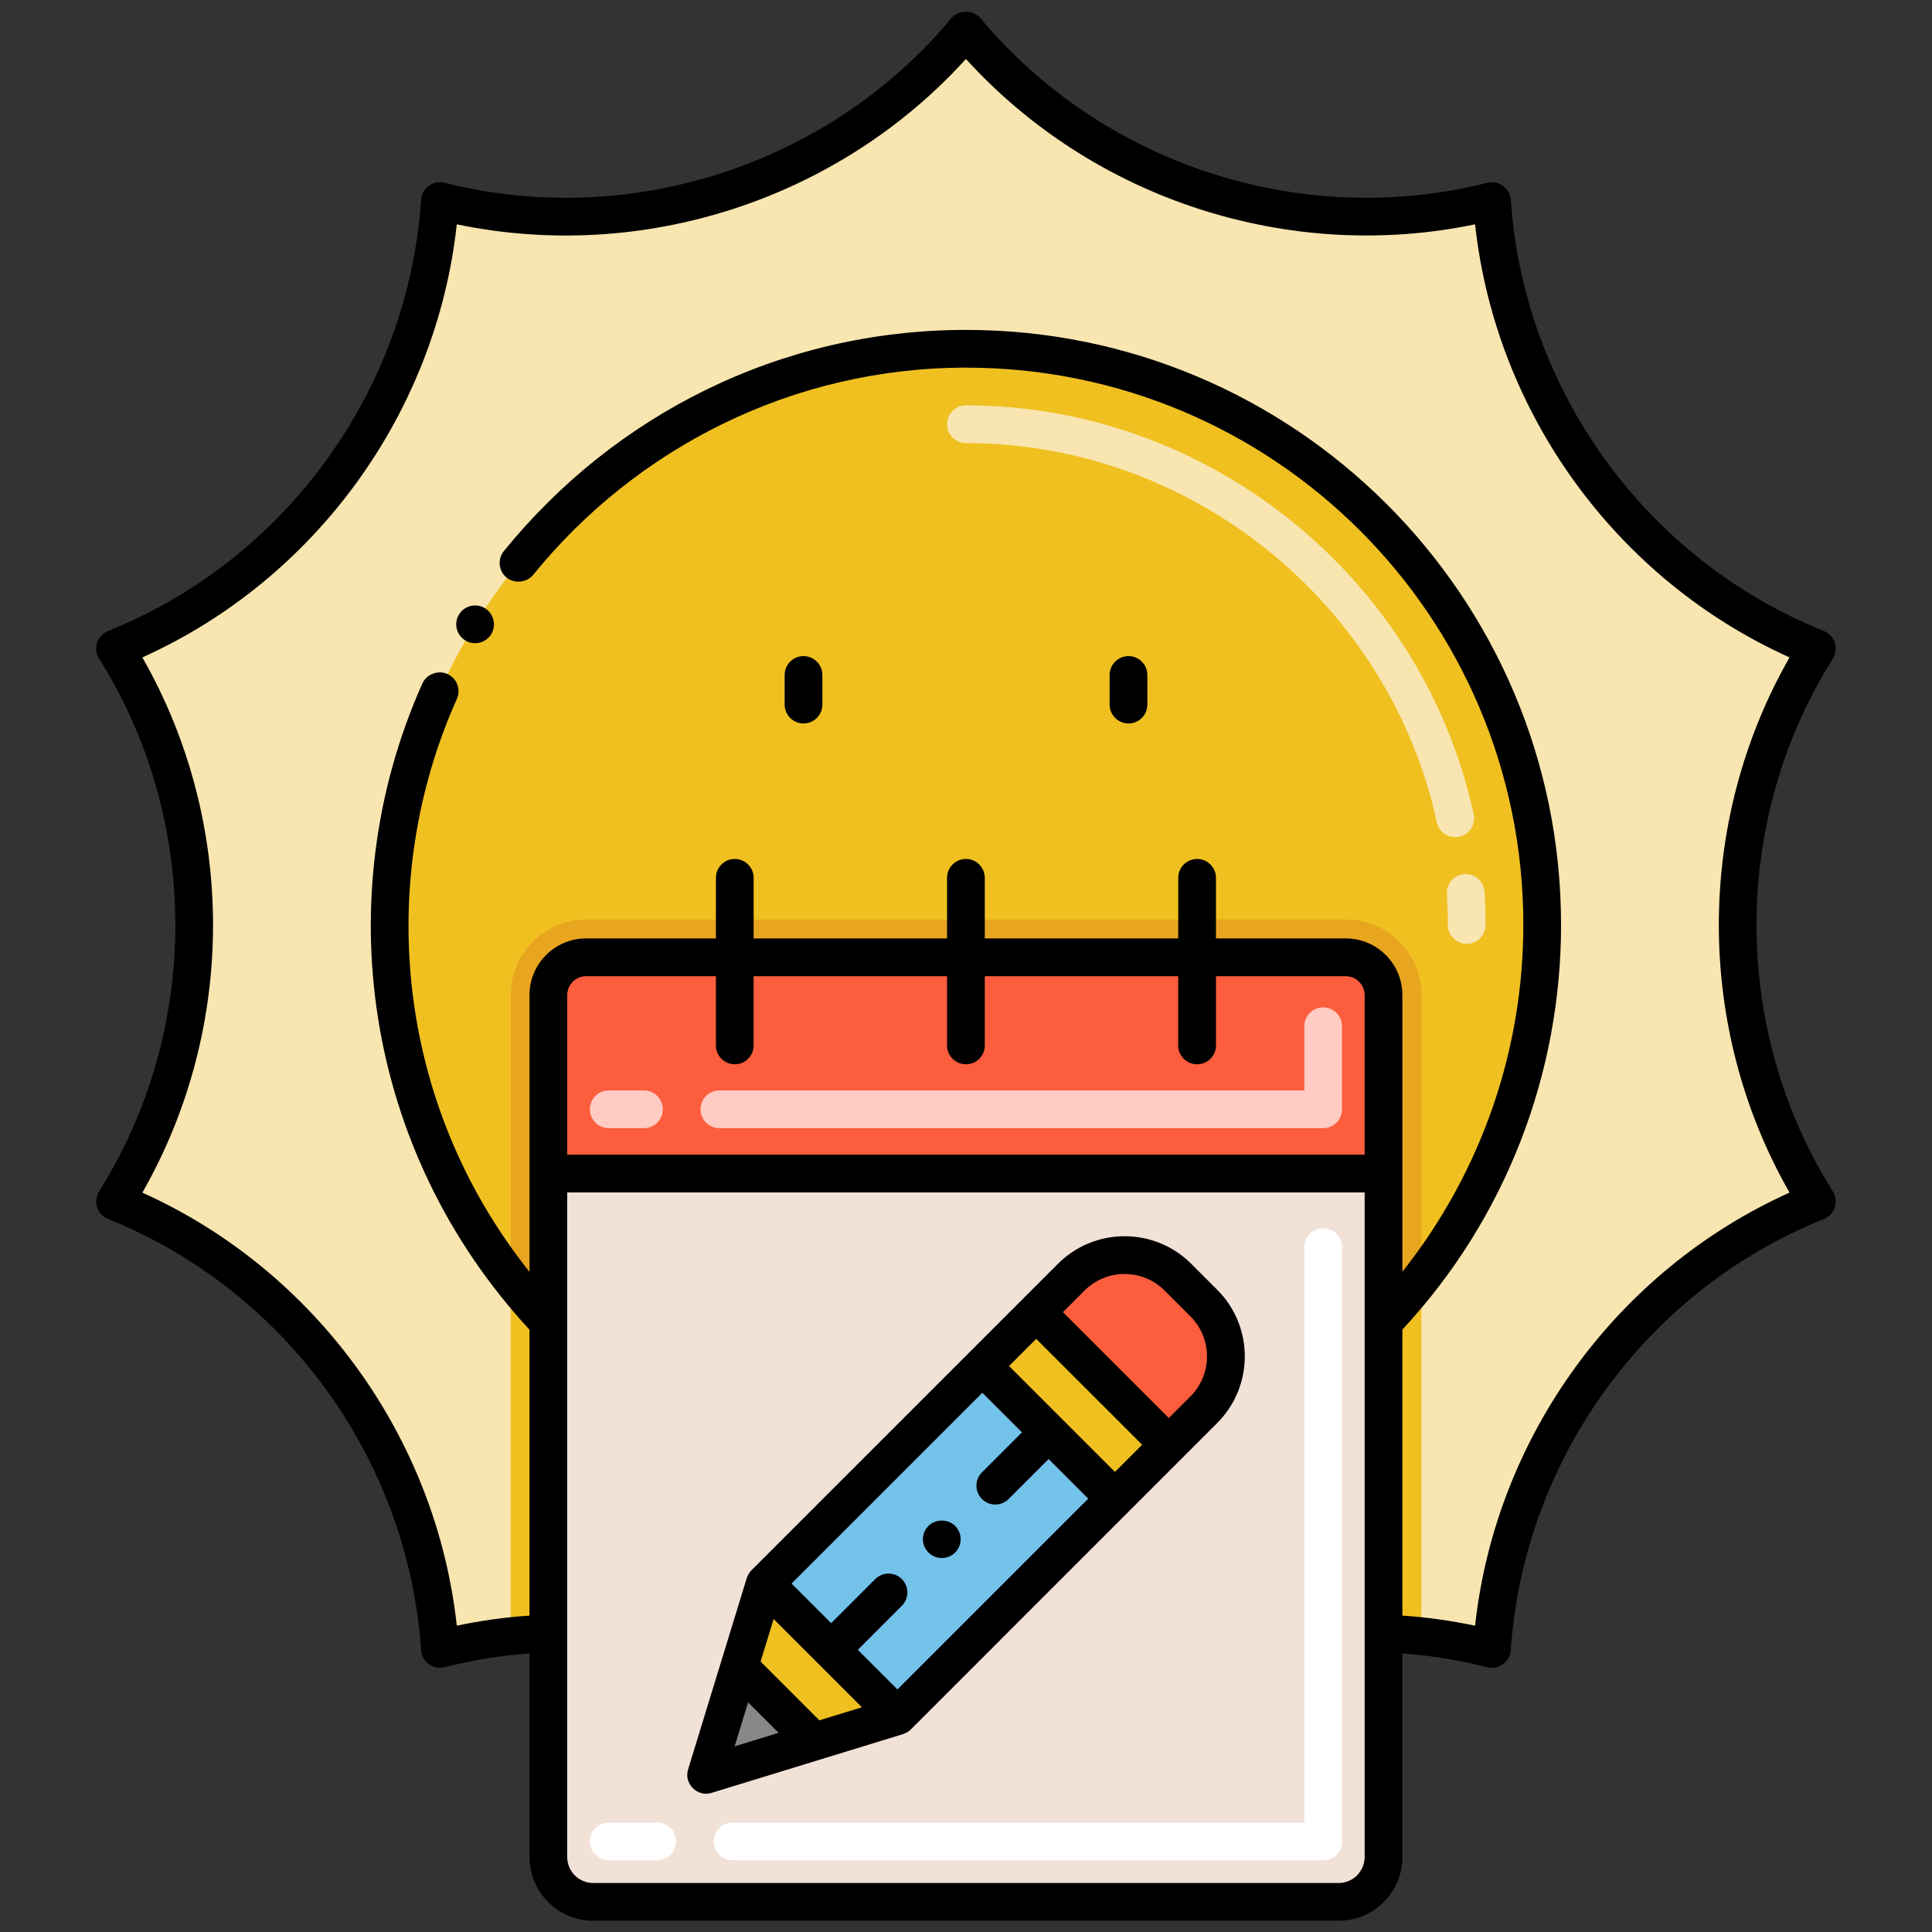 <svg width="62" height="62" viewBox="0 0 62 62" fill="none" xmlns="http://www.w3.org/2000/svg">
<rect x="0" y="0" width="62" height="62" fill="#333333" stroke="none"/>
<path d="M58.309 38.556C52.411 40.92 48.318 46.466 47.882 52.916C47.553 52.833 47.224 52.761 46.892 52.698C46.722 52.664 46.55 52.635 46.376 52.608C46.267 52.589 46.158 52.574 46.047 52.559C45.904 52.538 45.758 52.521 45.613 52.506C45.221 52.463 44.819 52.436 44.402 52.424V31.93C44.402 31.262 43.86 30.719 43.191 30.719H18.813C18.144 30.719 17.602 31.262 17.602 31.93V52.424C17.185 52.436 16.783 52.463 16.391 52.506C16.25 52.521 16.112 52.538 15.974 52.557C15.34 52.642 14.729 52.763 14.121 52.916C13.685 46.466 9.593 40.92 3.695 38.556C7.1 33.139 7.1 26.229 3.695 20.811C9.593 18.447 13.685 12.901 14.121 6.452C20.365 8.026 26.916 5.868 31.002 0.969C35.109 5.89 41.67 8.016 47.882 6.452C48.318 12.901 52.411 18.447 58.309 20.811C54.903 26.229 54.903 33.139 58.309 38.556Z" fill="#F8E5B0"/>
<path d="M45.613 31.93V52.504C45.221 52.46 44.819 52.433 44.402 52.421V31.927C44.402 31.259 43.859 30.716 43.191 30.716H18.812C18.144 30.716 17.602 31.259 17.602 31.927V52.421C17.185 52.433 16.783 52.46 16.391 52.504V31.93C16.391 30.593 17.476 29.508 18.812 29.508H43.191C44.528 29.508 45.613 30.593 45.613 31.93Z" fill="#F0C020"/>
<path d="M49.492 29.686C49.492 33.88 48.081 37.856 45.609 41.026C45.232 41.515 44.825 41.985 44.399 42.433V31.934C44.399 31.265 43.856 30.723 43.188 30.723H18.809C18.141 30.723 17.598 31.265 17.598 31.934V42.433C17.043 41.844 16.702 41.427 16.387 41.026C16.387 41.026 16.387 41.026 16.387 41.023C13.616 37.465 12.372 33.195 12.519 29.035C12.839 19.655 20.313 11.89 29.676 11.241C40.49 10.491 49.492 19.035 49.492 29.686Z" fill="#F0C020"/>
<path d="M45.613 31.93V41.019C45.235 41.508 44.828 41.978 44.402 42.426V31.927C44.402 31.259 43.859 30.716 43.191 30.716H18.812C18.144 30.716 17.602 31.259 17.602 31.927V42.426C17.158 41.956 16.828 41.578 16.391 41.019C16.391 41.019 16.391 41.019 16.391 41.017V31.93C16.391 30.593 17.476 29.508 18.812 29.508H43.191C44.528 29.508 45.613 30.593 45.613 31.93Z" fill="#E8A51F"/>
<path d="M44.402 37.656V59.591C44.402 60.386 43.76 61.027 42.966 61.027H19.038C18.243 61.027 17.602 60.386 17.602 59.591V37.656H44.402Z" fill="#F2E1D7"/>
<path d="M44.402 31.93V37.657H17.602V31.93C17.602 31.259 18.144 30.719 18.812 30.719H43.191C43.859 30.719 44.402 31.259 44.402 31.93Z" fill="#FC5D3D"/>
<path d="M24.539 50.82L31.518 43.842L35.772 48.096L28.794 55.075L24.539 50.82Z" fill="#72C2E9"/>
<path d="M28.803 55.075L26.127 55.896L22.664 56.959L23.727 53.496L24.548 50.82L28.803 55.075Z" fill="#EEC120"/>
<path d="M38.635 41.82L37.806 40.991C36.86 40.045 35.326 40.045 34.381 40.991L33.258 42.113L37.512 46.368L38.635 45.245C39.581 44.299 39.581 42.766 38.635 41.82Z" fill="#FC5D3D"/>
<path d="M26.127 55.9L22.664 56.963L23.727 53.5L26.127 55.9Z" fill="#878787"/>
<path d="M33.258 42.102L37.511 46.355L35.783 48.084L31.529 43.83L33.258 42.102Z" fill="#F0C020"/>
<path d="M47.068 30.288C46.734 30.288 46.463 30.017 46.463 29.682C46.463 29.353 46.452 29.02 46.431 28.693C46.41 28.359 46.664 28.072 46.997 28.051C47.335 28.031 47.619 28.283 47.64 28.617C47.662 28.969 47.674 29.328 47.674 29.682C47.674 30.017 47.403 30.288 47.068 30.288ZM46.11 26.388C44.573 19.337 38.217 14.219 30.996 14.219C30.662 14.219 30.391 13.948 30.391 13.613C30.391 13.279 30.662 13.008 30.996 13.008C38.783 13.008 45.636 18.526 47.293 26.131C47.364 26.457 47.157 26.78 46.83 26.851C46.499 26.923 46.18 26.712 46.11 26.388Z" fill="#F8E5B0"/>
<path d="M42.462 59.698H23.511C23.176 59.698 22.905 59.427 22.905 59.092C22.905 58.758 23.176 58.487 23.511 58.487H41.856V40.02C41.856 39.685 42.127 39.414 42.462 39.414C42.796 39.414 43.067 39.685 43.067 40.02V59.092C43.067 59.427 42.796 59.698 42.462 59.698ZM21.089 59.698H19.535C19.201 59.698 18.93 59.427 18.93 59.092C18.93 58.758 19.201 58.487 19.535 58.487H21.089C21.424 58.487 21.695 58.758 21.695 59.092C21.695 59.427 21.424 59.698 21.089 59.698Z" fill="white"/>
<path d="M42.462 36.204H23.087C22.753 36.204 22.482 35.933 22.482 35.598C22.482 35.264 22.753 34.993 23.087 34.993H41.856V32.934C41.856 32.599 42.127 32.328 42.462 32.328C42.796 32.328 43.067 32.599 43.067 32.934V35.598C43.067 35.933 42.796 36.204 42.462 36.204ZM20.665 36.204H19.535C19.201 36.204 18.93 35.933 18.93 35.598C18.93 35.264 19.201 34.993 19.535 34.993H20.665C21 34.993 21.271 35.264 21.271 35.598C21.271 35.933 21 36.204 20.665 36.204Z" fill="#FFCBC3"/>
<path d="M25.785 23.217C26.119 23.217 26.391 22.946 26.391 22.612V21.66C26.391 21.326 26.119 21.055 25.785 21.055C25.451 21.055 25.18 21.326 25.18 21.66V22.612C25.18 22.946 25.451 23.217 25.785 23.217Z" fill="black"/>
<path d="M36.215 23.217C36.549 23.217 36.82 22.946 36.82 22.612V21.66C36.82 21.326 36.549 21.055 36.215 21.055C35.881 21.055 35.609 21.326 35.609 21.66V22.612C35.609 22.946 35.881 23.217 36.215 23.217Z" fill="black"/>
<path d="M29.797 48.968C29.559 49.2 29.555 49.587 29.797 49.822C30.03 50.056 30.413 50.06 30.651 49.822C30.889 49.586 30.886 49.202 30.651 48.968C30.424 48.74 30.024 48.74 29.797 48.968Z" fill="black"/>
<path d="M38.23 40.559C37.047 39.376 35.131 39.376 33.948 40.559C32.195 42.312 25.873 48.633 24.116 50.39C24.048 50.458 23.987 50.567 23.965 50.639L22.083 56.778C21.935 57.249 22.394 57.682 22.839 57.534L28.978 55.65C28.98 55.649 28.982 55.648 28.983 55.647C29.073 55.619 29.157 55.572 29.228 55.501C37.776 46.953 39.058 45.669 39.058 45.669C40.242 44.49 40.244 42.567 39.058 41.387L38.23 40.559ZM28.8 54.217L27.528 52.945L28.942 51.53C29.18 51.292 29.175 50.908 28.942 50.675C28.709 50.441 28.325 50.438 28.087 50.675L26.672 52.089L25.401 50.818L31.524 44.695C32.688 45.858 32.433 45.603 32.796 45.966L31.512 47.251C31.274 47.488 31.278 47.872 31.512 48.105C31.747 48.34 32.13 48.343 32.367 48.105L33.651 46.822L34.923 48.094L28.8 54.217ZM26.293 55.207L24.408 53.322L24.827 51.957L27.659 54.788L26.293 55.207ZM24.007 54.631L24.985 55.609L23.575 56.042L24.007 54.631ZM35.779 47.236L32.381 43.838L33.253 42.966L36.653 46.364L35.779 47.236ZM38.203 44.812L37.508 45.507L34.11 42.109L34.805 41.414C35.516 40.704 36.667 40.709 37.372 41.414L38.203 42.245C38.908 42.949 38.914 44.101 38.203 44.812Z" fill="black"/>
<path d="M58.53 20.25C52.84 17.97 48.897 12.538 48.483 6.412C48.457 6.033 48.093 5.774 47.731 5.866C41.779 7.365 35.393 5.291 31.463 0.582C31.233 0.306 30.763 0.306 30.533 0.582C26.605 5.293 20.218 7.367 14.266 5.866C13.898 5.773 13.539 6.038 13.514 6.412C13.1 12.538 9.156 17.97 3.466 20.25C3.116 20.39 2.978 20.815 3.179 21.134C6.443 26.328 6.443 33.041 3.179 38.235C2.978 38.555 3.116 38.979 3.466 39.119C9.156 41.4 13.1 46.832 13.514 52.957C13.539 53.335 13.901 53.596 14.265 53.504C15.239 53.259 16.14 53.12 16.993 53.061V59.596C16.993 60.722 17.908 61.638 19.034 61.638H42.962C44.089 61.638 45.004 60.722 45.004 59.596V53.061C45.928 53.125 46.834 53.279 47.733 53.504C48.098 53.595 48.458 53.334 48.483 52.957C48.897 46.832 52.841 41.4 58.53 39.119C58.881 38.979 59.019 38.554 58.818 38.235C55.553 33.041 55.553 26.328 58.818 21.134C59.018 20.815 58.88 20.39 58.53 20.25ZM18.203 31.934C18.203 31.599 18.474 31.328 18.809 31.328H22.974V33.551C22.974 33.883 23.245 34.154 23.58 34.154C23.914 34.154 24.185 33.883 24.185 33.551V31.328H30.392V33.551C30.392 33.883 30.664 34.154 30.998 34.154C31.332 34.154 31.603 33.883 31.603 33.551V31.328H37.811V33.551C37.811 33.883 38.082 34.154 38.416 34.154C38.75 34.154 39.022 33.883 39.022 33.551V31.328H43.187C43.521 31.328 43.793 31.599 43.793 31.934V37.056H18.203V31.934ZM43.793 59.596C43.79 60.054 43.42 60.427 42.962 60.427H19.034C18.576 60.427 18.203 60.054 18.203 59.596C18.203 53.747 18.203 39.73 18.203 38.267H43.793V59.596ZM57.428 38.272C51.875 40.772 48 46.109 47.337 52.171C46.587 52.014 45.822 51.9 45.004 51.847V42.667C48.328 39.094 50.096 34.447 50.096 29.684C50.096 19.107 41.522 10.587 30.998 10.587C25.013 10.587 19.691 13.342 16.169 17.686C15.96 17.945 15.998 18.326 16.258 18.536C16.51 18.739 16.907 18.698 17.111 18.447C20.416 14.371 25.444 11.798 30.998 11.798C40.886 11.798 48.886 19.795 48.886 29.684C48.886 33.572 47.614 37.515 45.004 40.812C45.004 37.371 45.004 35.275 45.004 31.934V31.931C45.004 30.93 44.189 30.115 43.187 30.115H39.022V28.17C39.022 27.836 38.75 27.565 38.416 27.565C38.082 27.565 37.811 27.836 37.811 28.17V30.115H31.603V28.17C31.603 27.836 31.332 27.565 30.998 27.565C30.664 27.565 30.392 27.836 30.392 28.17V30.115H24.185V28.17C24.185 27.836 23.914 27.565 23.58 27.565C23.245 27.565 22.974 27.836 22.974 28.17V30.115H18.809C17.807 30.115 16.992 30.93 16.992 31.931V31.934V40.815C12.661 35.381 12.058 28.233 14.662 22.428C14.798 22.123 14.66 21.764 14.357 21.629C14.059 21.495 13.689 21.636 13.555 21.931C10.52 28.72 11.653 36.897 16.992 42.67V51.847C16.198 51.898 15.399 52.014 14.659 52.17C13.995 46.109 10.12 40.772 4.568 38.273C7.593 32.983 7.593 26.387 4.568 21.097C10.12 18.598 13.996 13.261 14.659 7.199C20.631 8.443 26.904 6.405 30.998 1.892C35.093 6.402 41.367 8.44 47.337 7.199C48 13.261 51.875 18.598 57.428 21.097C54.403 26.387 54.403 32.983 57.428 38.272Z" fill="black"/>
<path d="M15.564 19.519C15.282 19.347 14.91 19.429 14.731 19.718C14.554 20.006 14.647 20.377 14.929 20.551C15.185 20.715 15.575 20.656 15.762 20.354C15.937 20.069 15.847 19.696 15.564 19.519Z" fill="black"/>
</svg>
